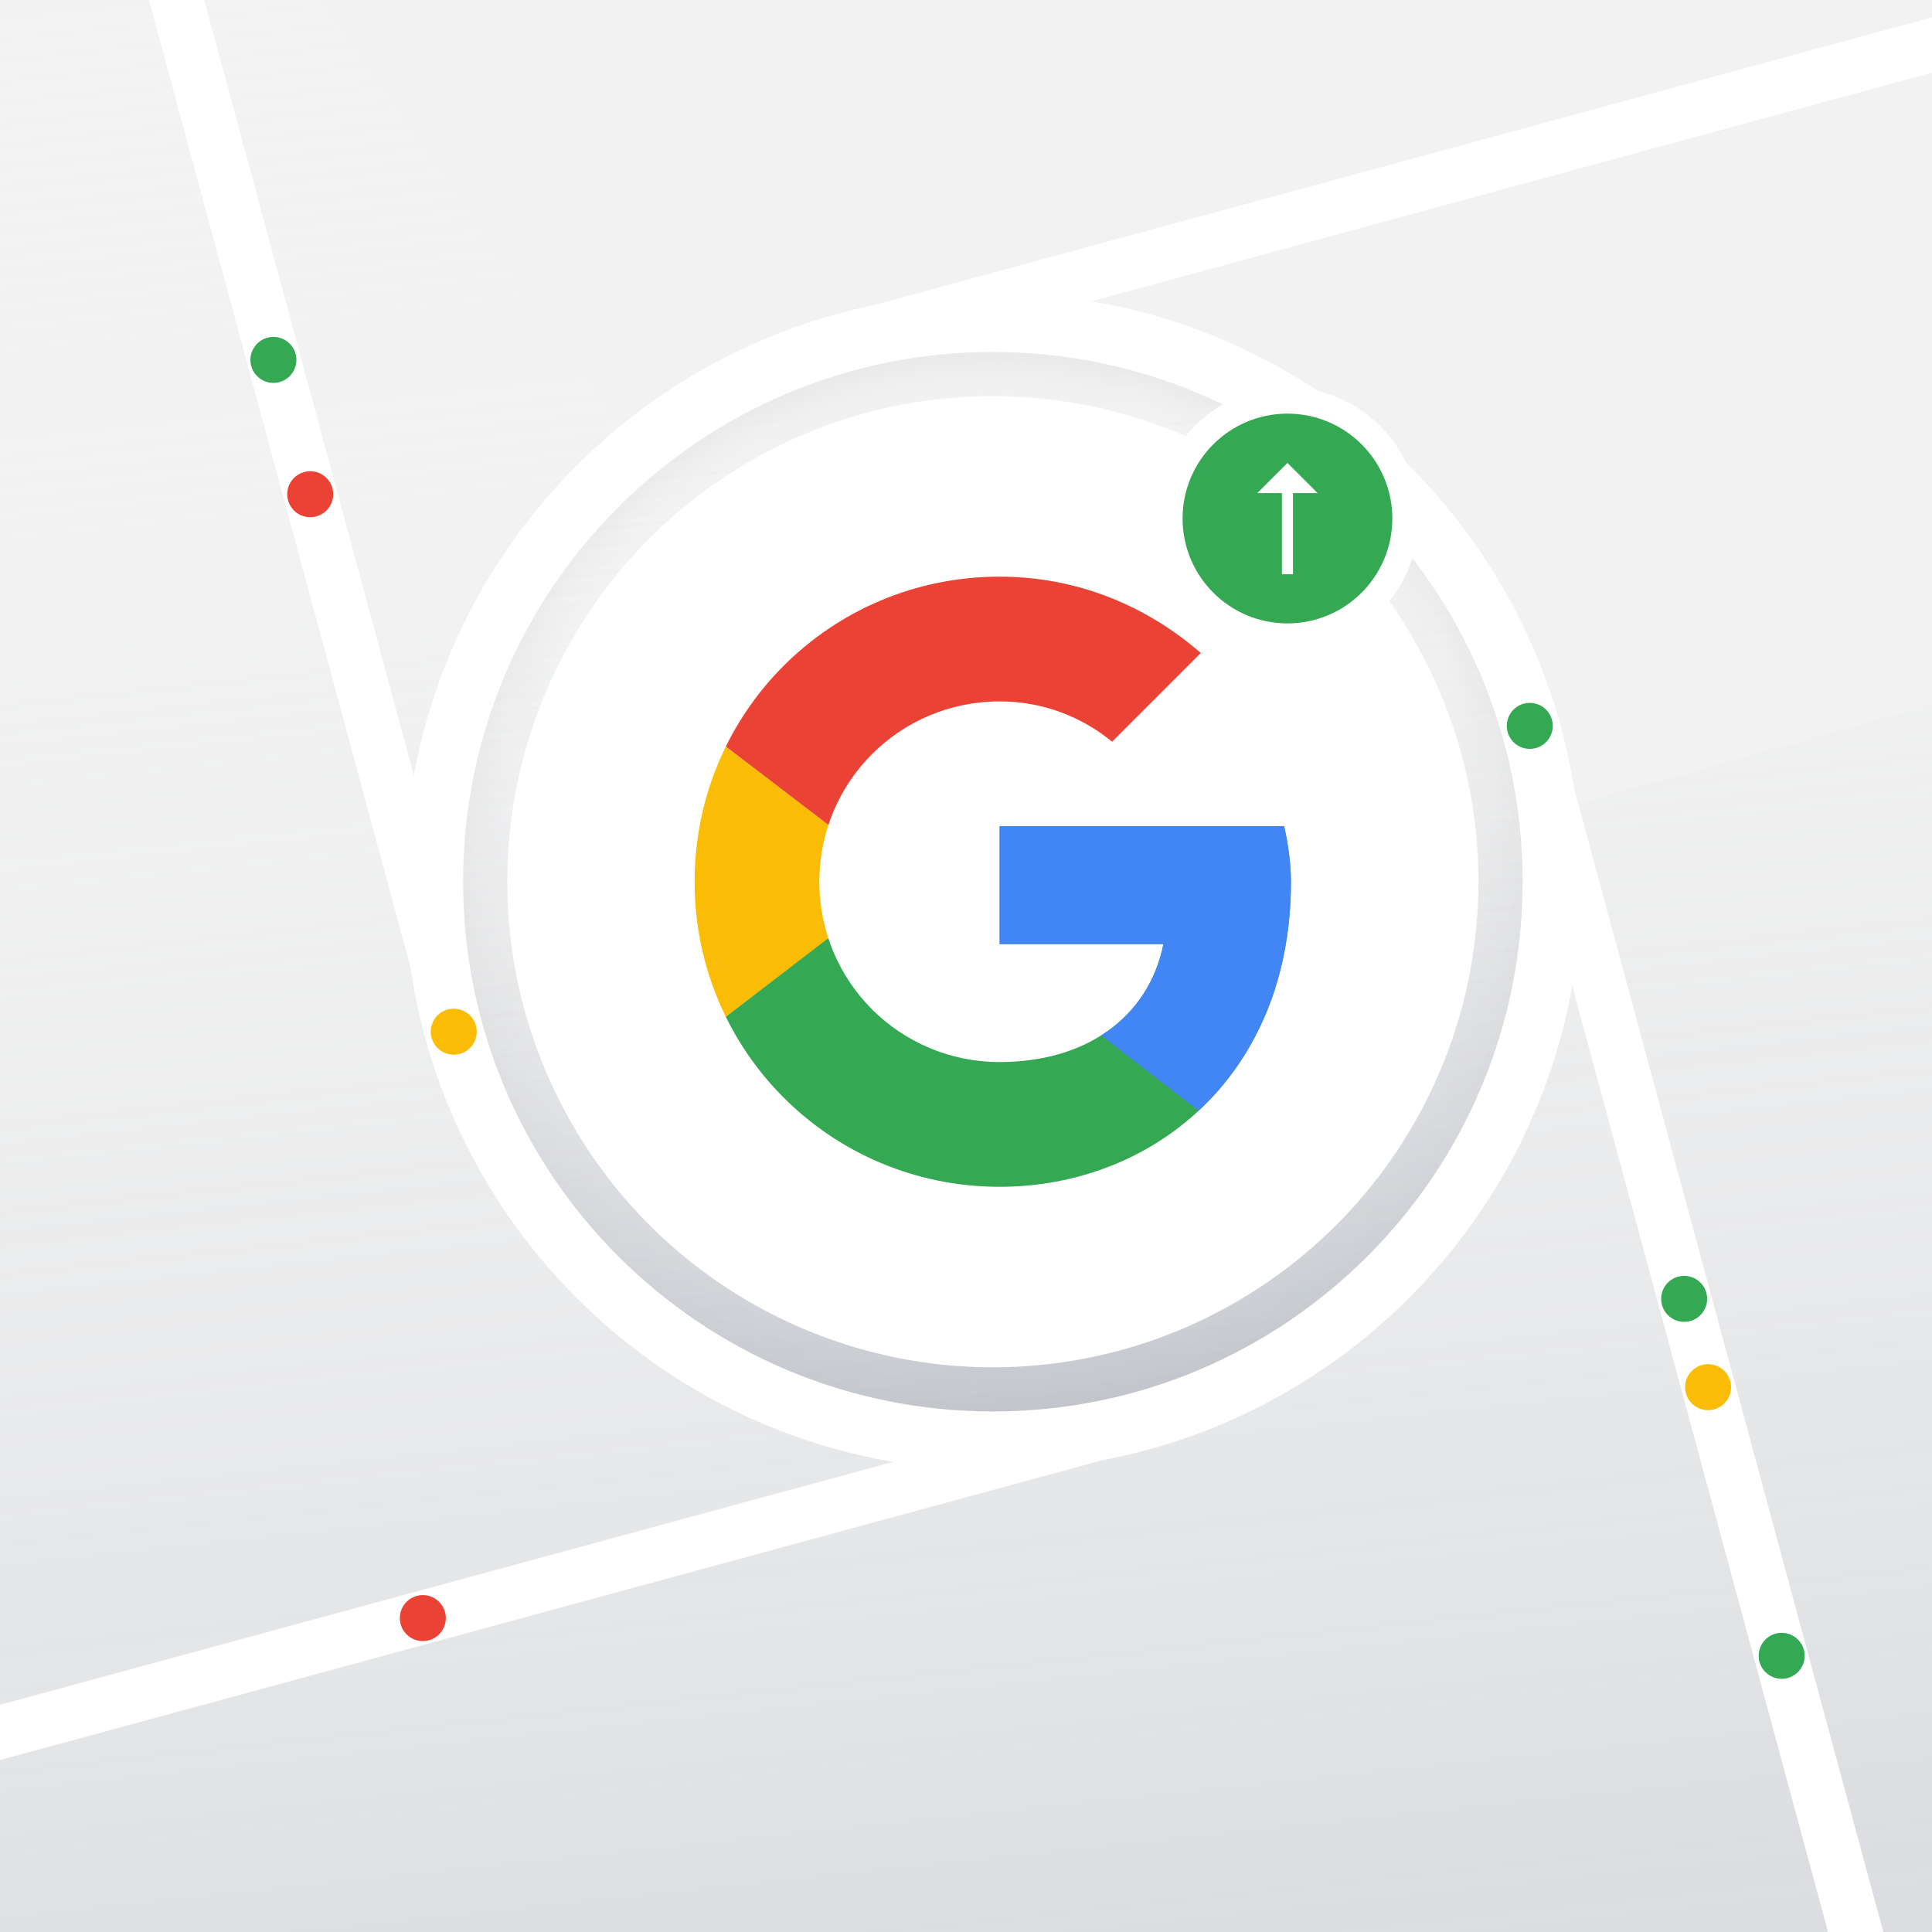 <?xml version="1.0" encoding="UTF-8"?> <!-- Generator: Adobe Illustrator 25.0.0, SVG Export Plug-In . SVG Version: 6.00 Build 0) --> <svg xmlns="http://www.w3.org/2000/svg" xmlns:xlink="http://www.w3.org/1999/xlink" version="1.1" x="0px" y="0px" viewBox="0 0 1050 1050" style="enable-background:new 0 0 1050 1050;" xml:space="preserve"> <style type="text/css"> .st0{fill:#F2F2F2;} .st1{fill:url(#bottom-shadow_3_);} .st2{fill:#FFFFFF;stroke:#FFFFFF;stroke-width:29;stroke-linecap:round;stroke-miterlimit:10;} .st3{fill:url(#depth-effect_1_);} .st4{fill:url(#bottom-shadow_4_);} .st5{fill:url(#bottom-shadow_5_);} .st6{fill:#FFFFFF;} .st7{clip-path:url(#SVGID_2_);fill:#FBBC05;} .st8{clip-path:url(#SVGID_4_);fill:#EA4335;} .st9{clip-path:url(#SVGID_6_);fill:#34A853;} .st10{clip-path:url(#SVGID_8_);fill:#4285F4;} .st11{fill:#FBBC05;} .st12{fill:#34A853;} .st13{fill:#EA4335;} .st14{fill:none;stroke:#FFFFFF;stroke-width:6;stroke-miterlimit:10;} g#circle-to-rotate { transform-origin: 51.5% 45.5%; transition: all 0.4s ease-out; transform: rotate(175deg) scale(1); animation-duration: 1.5s; animation-timing-function: ease-out; } circle#left-dot { z-index: -10; animation-delay: 1s; animation: nudge 20s ease infinite alternate, pulse 20s ease infinite alternate; } g#circle-to-rotate { -webkit-animation: pulse 3s ease infinite alternate, spin 16s linear infinite; animation: pulse 3s ease infinite alternate, spin 16s linear infinite; } @keyframes pulse { 0% { fill: transparent; } 5% { fill: #ffffff; } 11% { fill: #EA4335; } 85% { fill: #EA4335; } 88% { fill: transparent; } 100% { fill: transparent; } } @keyframes nudge { 0% { transform: translate(-25%, 7%) } 100% { transform: translate(31%, -8.5%) } } @-moz-keyframes spin { from { -moz-transform: rotate(0deg); } to { -moz-transform: rotate(360deg); } } @-webkit-keyframes spin { from { -webkit-transform: rotate(0deg); } to { -webkit-transform: rotate(360deg); } } @keyframes spin { from {transform:rotate(0deg);} to {transform:rotate(360deg);} } </style> <g id="Layer_1"> <rect id="background_1_" x="-22.2" y="-15" class="st0" width="1104.7" height="1080.1"></rect> </g> <g id="Layer_2"> <linearGradient id="bottom-shadow_3_" gradientUnits="userSpaceOnUse" x1="424.724" y1="-409.512" x2="675.259" y2="1420.294" gradientTransform="matrix(1 0 0 0.776 0 174.104)"> <stop offset="0" style="stop-color:#FFFFFF;stop-opacity:0"></stop> <stop offset="0.194" style="stop-color:#F6F7F8;stop-opacity:9.691474e-02"></stop> <stop offset="0.51" style="stop-color:#DEE0E3;stop-opacity:0.255"></stop> <stop offset="0.907" style="stop-color:#B6BBC3;stop-opacity:0.453"></stop> <stop offset="1" style="stop-color:#ACB1BA;stop-opacity:0.5"></stop> </linearGradient> <path id="bottom-shadow_2_" class="st1" d="M542.6,525l771.2-216.2c22,70.2,33.1,143,33.1,216.2c0,417.6-363.1,761.3-804.3,761.3 S-261.7,942.6-261.7,525c0-254.7,135.1-493.1,359.2-634.1L542.6,525z"></path> <g id="roads"> <line class="st2" x1="-25.2" y1="948.4" x2="612.6" y2="774.9"></line> <line class="st2" x1="442.8" y1="189.6" x2="1080.7" y2="16.1"></line> <line class="st2" x1="838.4" y1="420.8" x2="1017.9" y2="1084.7"></line> <line class="st2" x1="73.7" y1="-82.4" x2="253.2" y2="581.5"></line> </g> <g id="logo"> <radialGradient id="depth-effect_1_" cx="539.564" cy="479.192" r="299.808" gradientUnits="userSpaceOnUse"> <stop offset="0.222" style="stop-color:#FFFFFF;stop-opacity:0"></stop> <stop offset="0.394" style="stop-color:#FFFFFF;stop-opacity:5.145138e-07"></stop> <stop offset="0.422" style="stop-color:#FFFFFF;stop-opacity:5.992055e-07"></stop> <stop offset="0.551" style="stop-color:#FFFFFF;stop-opacity:4.674433e-04"></stop> <stop offset="0.573" style="stop-color:#FFFFFF;stop-opacity:5.473598e-04"></stop> <stop offset="0.763" style="stop-color:#FDFDFD;stop-opacity:0.247"></stop> <stop offset="0.86" style="stop-color:#F5F5F5;stop-opacity:0.373"></stop> <stop offset="0.935" style="stop-color:#E8E8E8;stop-opacity:0.47"></stop> <stop offset="0.958" style="stop-color:#E2E2E2;stop-opacity:0.5"></stop> <stop offset="0.997" style="stop-color:#B6B6B6;stop-opacity:0.968"></stop> <stop offset="1" style="stop-color:#B3B3B3"></stop> </radialGradient> <circle id="depth-effect" class="st3" cx="539.6" cy="479.2" r="299.8"></circle> <linearGradient id="bottom-shadow_4_" gradientUnits="userSpaceOnUse" x1="487.693" y1="16.433" x2="591.434" y2="774.119" gradientTransform="matrix(1 0 0 0.776 0 174.104)"> <stop offset="0" style="stop-color:#FFFFFF;stop-opacity:0"></stop> <stop offset="0.194" style="stop-color:#F6F7F8;stop-opacity:9.691474e-02"></stop> <stop offset="0.51" style="stop-color:#DEE0E3;stop-opacity:0.255"></stop> <stop offset="0.907" style="stop-color:#B6BBC3;stop-opacity:0.453"></stop> <stop offset="1" style="stop-color:#ACB1BA;stop-opacity:0.5"></stop> </linearGradient> <ellipse id="bottom-shadow" class="st4" cx="539.6" cy="481" rx="299.8" ry="298"></ellipse> <linearGradient id="bottom-shadow_5_" gradientUnits="userSpaceOnUse" x1="487.693" y1="16.433" x2="591.434" y2="774.119" gradientTransform="matrix(1 0 0 0.776 0 174.104)"> <stop offset="0" style="stop-color:#FFFFFF;stop-opacity:0"></stop> <stop offset="0.194" style="stop-color:#F6F7F8;stop-opacity:5.814885e-02"></stop> <stop offset="0.51" style="stop-color:#DEE0E3;stop-opacity:0.153"></stop> <stop offset="0.907" style="stop-color:#B6BBC3;stop-opacity:0.272"></stop> <stop offset="1" style="stop-color:#ACB1BA;stop-opacity:0.3"></stop> </linearGradient> <ellipse id="bottom-shadow_1_" class="st5" cx="539.6" cy="481" rx="299.8" ry="298"></ellipse> <circle class="st6" cx="539.6" cy="479.2" r="263.9"></circle> <g> <g> <defs> <path id="SVGID_1_" d="M697.9,449H543.3v64.1h89c-8.3,40.7-43,64.1-89,64.1c-54.3,0-98-43.7-98-98s43.7-98,98-98 c23.4,0,44.5,8.3,61.1,21.9l48.2-48.2c-29.4-25.6-67.1-41.5-109.3-41.5c-92,0-165.8,73.9-165.8,165.8S451.4,645,543.3,645 c82.9,0,158.3-60.3,158.3-165.8C701.6,469.4,700.1,458.8,697.9,449z"></path> </defs> <clipPath id="SVGID_2_"> <use xlink:href="#SVGID_1_" style="overflow:hidden;"></use> </clipPath> <path class="st7" d="M362.4,577.2v-196l128.2,98L362.4,577.2z"></path> </g> <g> <defs> <path id="SVGID_3_" d="M697.9,449H543.3v64.1h89c-8.3,40.7-43,64.1-89,64.1c-54.3,0-98-43.7-98-98s43.7-98,98-98 c23.4,0,44.5,8.3,61.1,21.9l48.2-48.2c-29.4-25.6-67.1-41.5-109.3-41.5c-92,0-165.8,73.9-165.8,165.8S451.4,645,543.3,645 c82.9,0,158.3-60.3,158.3-165.8C701.6,469.4,700.1,458.8,697.9,449z"></path> </defs> <clipPath id="SVGID_4_"> <use xlink:href="#SVGID_3_" style="overflow:hidden;"></use> </clipPath> <path class="st8" d="M362.4,381.2l128.2,98l52.8-46l180.9-29.4V298.3H362.4V381.2z"></path> </g> <g> <defs> <path id="SVGID_5_" d="M697.9,449H543.3v64.1h89c-8.3,40.7-43,64.1-89,64.1c-54.3,0-98-43.7-98-98s43.7-98,98-98 c23.4,0,44.5,8.3,61.1,21.9l48.2-48.2c-29.4-25.6-67.1-41.5-109.3-41.5c-92,0-165.8,73.9-165.8,165.8S451.4,645,543.3,645 c82.9,0,158.3-60.3,158.3-165.8C701.6,469.4,700.1,458.8,697.9,449z"></path> </defs> <clipPath id="SVGID_6_"> <use xlink:href="#SVGID_5_" style="overflow:hidden;"></use> </clipPath> <path class="st9" d="M362.4,577.2l226.1-173.4l59.6,7.5l76.1-113.1v361.8H362.4V577.2z"></path> </g> <g> <defs> <path id="SVGID_7_" d="M697.9,449H543.3v64.1h89c-8.3,40.7-43,64.1-89,64.1c-54.3,0-98-43.7-98-98s43.7-98,98-98 c23.4,0,44.5,8.3,61.1,21.9l48.2-48.2c-29.4-25.6-67.1-41.5-109.3-41.5c-92,0-165.8,73.9-165.8,165.8S451.4,645,543.3,645 c82.9,0,158.3-60.3,158.3-165.8C701.6,469.4,700.1,458.8,697.9,449z"></path> </defs> <clipPath id="SVGID_8_"> <use xlink:href="#SVGID_7_" style="overflow:hidden;"></use> </clipPath> <path class="st10" d="M724.3,660.1L490.6,479.2l-30.2-22.6l263.8-75.4V660.1z"></path> </g> </g> </g> <g id="circle-to-rotate"> <path id="outer-c" class="st6" d="M539.6,159.3c-176.7,0-319.9,143.2-319.9,319.9s143.2,319.9,319.9,319.9 s319.9-143.2,319.9-319.9S716.2,159.3,539.6,159.3z M539.6,767.1c-159,0-287.9-128.9-287.9-287.9s128.9-287.9,287.9-287.9 s287.9,128.9,287.9,287.9S698.6,767.1,539.6,767.1z"></path> <g> <circle class="st11" cx="246.6" cy="560.7" r="12.5"></circle> <circle class="st12" cx="831.4" cy="394.5" r="12.5"></circle> </g> </g> <g id="dots"> <circle id="bottom-green2" class="st12" cx="968.3" cy="899.9" r="12.5"></circle> <circle id="down-orange" class="st11" cx="928.3" cy="753.9" r="12.5"></circle> <circle id="down-green" class="st12" cx="915.3" cy="705.9" r="12.5"></circle> <circle id="up-red" class="st13" cx="168.6" cy="268.6" r="12.5"></circle> <circle id="up-green" class="st12" cx="148.6" cy="195.6" r="12.5"></circle> <circle id="left-dot" class="st13" cx="229.8" cy="879.4" r="12.5"></circle> </g> <g id="arrow-up"> <circle id="white" class="st6" cx="699.7" cy="281.8" r="71.2"></circle> <circle id="green" class="st12" cx="699.7" cy="281.8" r="57"></circle> <g id="arrow"> <g> <line class="st14" x1="699.7" y1="265.8" x2="699.7" y2="312.1"></line> <g> <polygon class="st6" points="716.1,268 683.3,268 699.7,251.6 "></polygon> </g> </g> </g> </g> </g> </svg> 